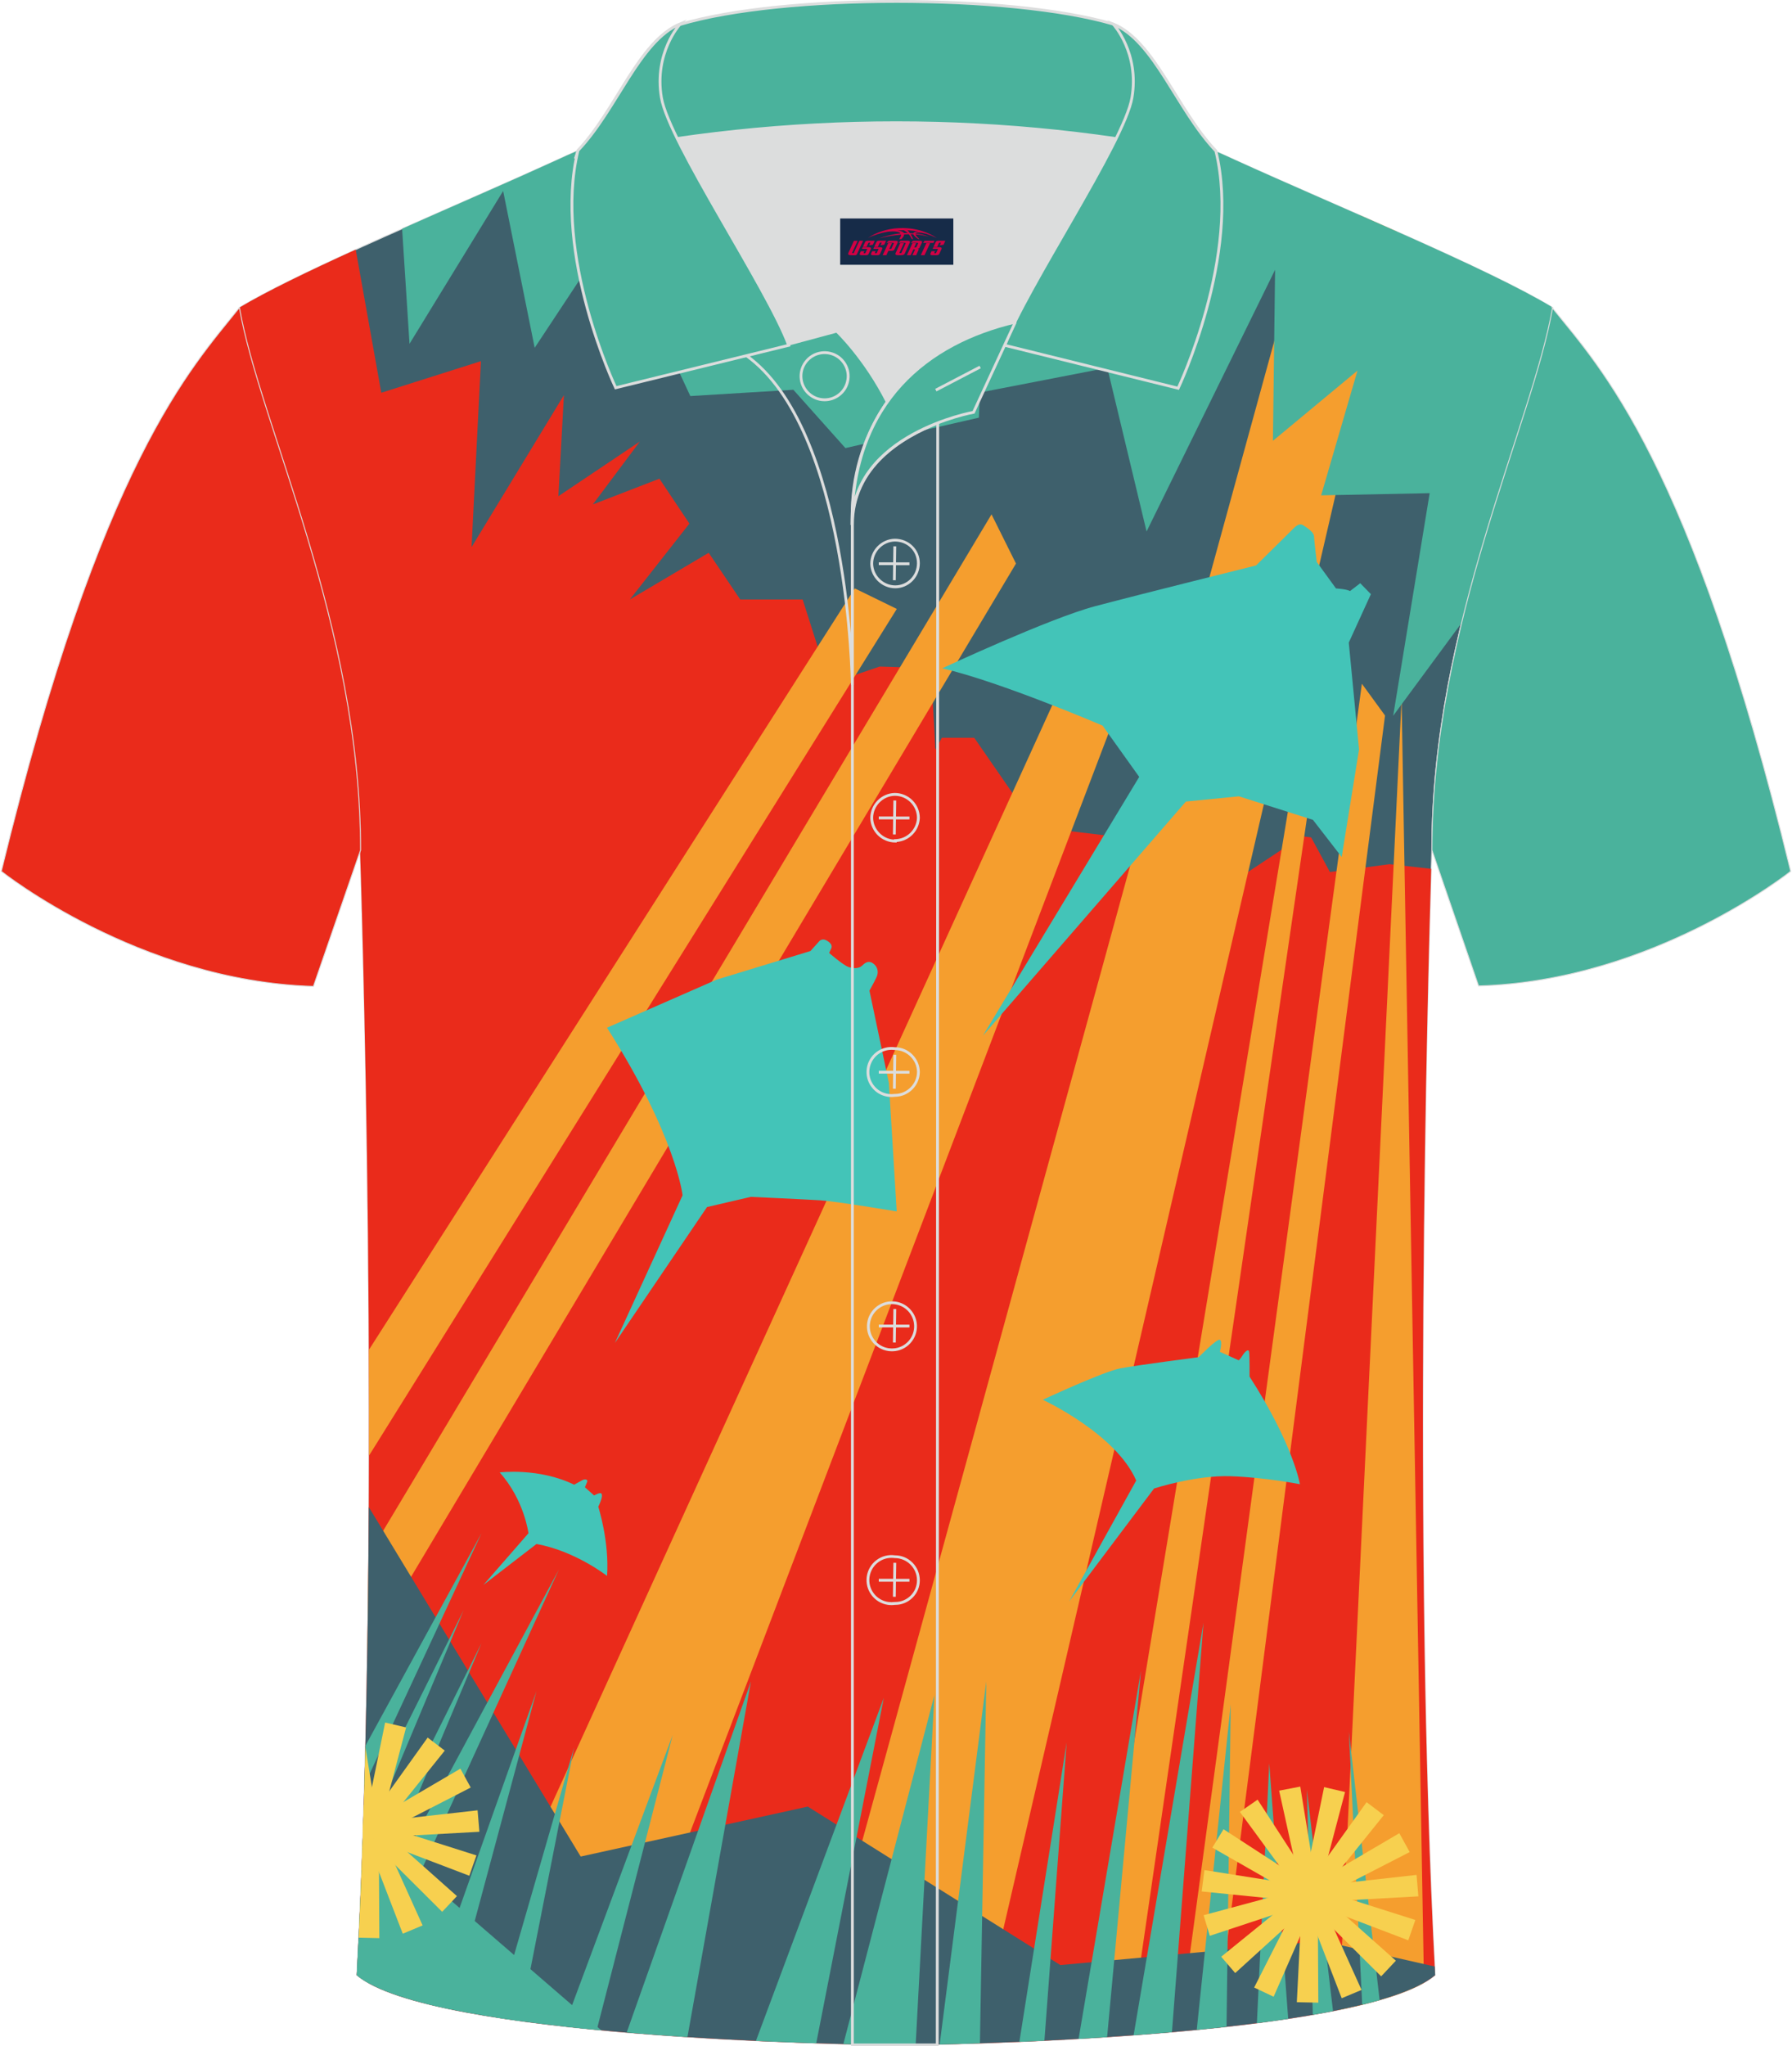 <?xml version="1.0" encoding="utf-8"?>
<!-- Generator: Adobe Illustrator 24.0.1, SVG Export Plug-In . SVG Version: 6.00 Build 0)  -->
<svg xmlns="http://www.w3.org/2000/svg" xmlns:xlink="http://www.w3.org/1999/xlink" version="1.1" id="图层_1" x="0px" y="0px" width="379.8px" height="433.5px" viewBox="0 0 379.78 433.85" enable-background="new 0 0 379.78 433.85" xml:space="preserve">
<g>
	
		<path fill-rule="evenodd" clip-rule="evenodd" fill="#3E606C" stroke="#DCDDDD" stroke-width="0.2" stroke-miterlimit="22.926" d="   M76.22,180.22c0-47.81-21.3-90.21-25.6-115.02c13.7-8.2,45.51-21.3,67.41-31.3c5.8-2.7,10.7-4.6,15-6h113.61   c4.4,1.4,9.3,3.3,15.1,6c22,10,53.71,23,67.41,31.3c-4.3,24.8-25.6,67.21-25.6,115.02c0,0-4.7,137.22,0.7,238.53   c-15.6,13.2-104.61,14.9-114.32,14.8c-9.8,0-98.81-1.6-114.41-14.8C80.92,317.44,76.22,180.22,76.22,180.22z"/>
	<g>
		<path fill-rule="evenodd" clip-rule="evenodd" fill="#EA2B1B" d="M75.29,52.92l5.42,30.35l21.14-6.7L99.86,116l19.59-32.23    l-1.17,21.43l17.28-11.59l-9.98,13.34l14.13-5.46l6.36,9.52l-12.64,16.09l16.73-9.9l6.69,9.9h13.24l5.68,17.84l10.66-3.62    l10.86,0.32l0.96,17.27l1.37-2.5h6.86l13.11,18.95l21.6,2.57l20.09,9.11l14.71-9.75l1.96,0.25l3.98,7.34l12.67-1.66l8.81,0.98    c-0.71,23.14-4.03,143.38,0.83,234.57c-15.6,13.2-104.61,14.9-114.32,14.8c-9.8,0-98.81-1.6-114.41-14.8    c5.4-101.31,0.7-238.53,0.7-238.53c0-47.81-21.3-90.21-25.6-115.02C56.36,61.78,65.27,57.48,75.29,52.92z"/>
		<path fill-rule="evenodd" clip-rule="evenodd" fill="#F59E2E" d="M78.08,286.19l103.07-161.44l8.91,4.35L78.11,308.61    C78.13,300.99,78.11,293.5,78.08,286.19z"/>
		<path fill-rule="evenodd" clip-rule="evenodd" fill="#F59E2E" d="M210.15,109.05l5.19,10.43L77.76,349.82    c0.11-6.71,0.19-13.42,0.24-20.08L210.15,109.05z"/>
		<polygon fill-rule="evenodd" clip-rule="evenodd" fill="#F59E2E" points="101.16,416.94 227.05,140.7 239.31,144.08     132.46,424.59   "/>
		<path fill-rule="evenodd" clip-rule="evenodd" fill="#F59E2E" d="M172.98,425.76l105.1-382.37l10.41,2.34    c2.54,1.12,5.07,2.23,7.57,3.34L207.7,430.36L172.98,425.76z"/>
		<polygon fill-rule="evenodd" clip-rule="evenodd" fill="#F59E2E" points="230.55,429.03 278.2,140.7 281.82,140.7 239.84,429.03       "/>
		<polygon fill-rule="evenodd" clip-rule="evenodd" fill="#F59E2E" points="250.23,429.04 288.71,144.96 293.62,151.7     257.91,428.93   "/>
		<path fill-rule="evenodd" clip-rule="evenodd" fill="#F59E2E" d="M297.13,148.19l-13.3,277.94c7.68-1.57,14.03-3.47,18.05-5.76    L297.13,148.19z"/>
		<path fill-rule="evenodd" clip-rule="evenodd" fill="#3E606C" d="M78.07,319.53l44.94,74.08l48.17-10.59l53.57,33.6l55.5-5.11    l23.9,5.41c0.03,0.61,0.06,1.22,0.09,1.83c-15.6,13.2-104.61,14.9-114.32,14.8c-9.8,0-98.81-1.6-114.41-14.8    C77.19,387.41,77.9,352.62,78.07,319.53z"/>
		<path fill-rule="evenodd" clip-rule="evenodd" fill="#4AB29C" d="M85.13,48.5l1.57,24.39l19.86-32.4l6.69,33.25l16.61-25.12    l16.4,35.35l21.86-1.33L179.16,95l28.31-6.45l0.23-5.33l27.01-5.24l8.33,34.7L270.3,57.2l-0.46,36.26l17.94-14.89l-7.71,26.45    l23.02-0.46l-7.74,47.19l14.52-19.7c6.64-27.44,16.52-50.83,19.3-66.86c-13.7-8.3-45.41-21.3-67.41-31.3c-5.8-2.7-10.7-4.6-15.1-6    H133.05c-4.3,1.4-9.2,3.3-15,6C108.21,38.39,96.4,43.49,85.13,48.5z"/>
		<path fill-rule="evenodd" clip-rule="evenodd" fill="#4AB29C" d="M76.87,386.85l50.5,43.6c-22.88-2.15-44.82-5.75-51.85-11.69    C76.07,408.43,76.52,397.74,76.87,386.85z"/>
		<path fill-rule="evenodd" clip-rule="evenodd" fill="#4AB29C" d="M77.35,370.12l24.62-45.06l-24.85,53.42    C77.21,375.71,77.28,372.92,77.35,370.12z"/>
		<path fill-rule="evenodd" clip-rule="evenodd" fill="#4AB29C" d="M76.97,383.96l21.21-42.59l-21.5,51.25    C76.78,389.75,76.88,386.87,76.97,383.96z"/>
		<path fill-rule="evenodd" clip-rule="evenodd" fill="#4AB29C" d="M76.41,399.6l25.56-51.24l-26.03,61.93    C76.11,406.75,76.27,403.19,76.41,399.6z"/>
		<path fill-rule="evenodd" clip-rule="evenodd" fill="#4AB29C" d="M75.88,411.69l42.51-78.94l-40.18,87.8    c-1.05-0.57-1.95-1.17-2.69-1.8C75.65,416.42,75.76,414.06,75.88,411.69z"/>
		<path fill-rule="evenodd" clip-rule="evenodd" fill="#4AB29C" d="M90.12,424.79l23.51-66.24l-18.14,67.47    C93.61,425.63,91.81,425.22,90.12,424.79z"/>
		<path fill-rule="evenodd" clip-rule="evenodd" fill="#4AB29C" d="M105.05,427.74l16.56-57.27l-11.43,58.03    C108.44,428.25,106.73,428,105.05,427.74z"/>
		<path fill-rule="evenodd" clip-rule="evenodd" fill="#4AB29C" d="M119.5,429.64l23.02-61.8l-16.1,62.51    C124.09,430.13,121.78,429.9,119.5,429.64z"/>
		<path fill-rule="evenodd" clip-rule="evenodd" fill="#4AB29C" d="M132.76,430.93l26.36-74.44l-13.47,75.4    C141.43,431.61,137.1,431.29,132.76,430.93z"/>
		<path fill-rule="evenodd" clip-rule="evenodd" fill="#4AB29C" d="M160.18,432.69l27.12-72.72l-14.33,73.23    C169.11,433.07,164.8,432.91,160.18,432.69z"/>
		<path fill-rule="evenodd" clip-rule="evenodd" fill="#4AB29C" d="M178.72,433.37l19.31-73.96l-3.97,74.13    c-1.88,0.02-3.29,0.03-4.12,0.02C188.26,433.56,184.26,433.51,178.72,433.37z"/>
		<path fill-rule="evenodd" clip-rule="evenodd" fill="#4AB29C" d="M199.15,433.45l9.89-76.96l-1.35,76.72    C204.51,433.32,201.64,433.39,199.15,433.45z"/>
		<path fill-rule="evenodd" clip-rule="evenodd" fill="#4AB29C" d="M216.06,432.89l10.03-63.47l-4.72,63.23    C219.55,432.74,217.78,432.82,216.06,432.89z"/>
		<path fill-rule="evenodd" clip-rule="evenodd" fill="#4AB29C" d="M228.62,432.27l13.23-78.06l-7.18,77.69    C232.62,432.03,230.6,432.15,228.62,432.27z"/>
		<path fill-rule="evenodd" clip-rule="evenodd" fill="#4AB29C" d="M240.29,431.5l14.82-87.45l-6.69,86.8    C245.71,431.08,242.99,431.3,240.29,431.5z"/>
		<path fill-rule="evenodd" clip-rule="evenodd" fill="#4AB29C" d="M253.68,430.36l7.21-69.03L260,429.7    C257.91,429.94,255.8,430.15,253.68,430.36z"/>
		<path fill-rule="evenodd" clip-rule="evenodd" fill="#4AB29C" d="M266.44,428.94l2.62-55.09l4.02,54.17    C270.91,428.34,268.7,428.65,266.44,428.94z"/>
		<path fill-rule="evenodd" clip-rule="evenodd" fill="#4AB29C" d="M278.3,427.17l-1.26-47.75l5.55,46.96    C281.19,426.65,279.76,426.91,278.3,427.17z"/>
		<path fill-rule="evenodd" clip-rule="evenodd" fill="#4AB29C" d="M288.78,425.02l-2.83-57.87l6.52,56.9    C291.29,424.38,290.06,424.71,288.78,425.02z"/>
		<path fill-rule="evenodd" clip-rule="evenodd" fill="#43C4B8" d="M130.26,284.73l14.36-31.31c0,0-1.37-12.53-16.03-35.53    l23.24-10.19l19.91-6.07l1.88-2.09c0,0,0.61-0.72,1.61-0.12c1.01,0.6,1.13,1.18,0.93,1.64c-0.2,0.45-0.45,0.98-0.45,0.98    s2.97,2.58,4.09,2.97s2.29,0.31,2.86-0.25c0.57-0.55,1.3-1.18,2.26-0.58c0.96,0.6,1.43,1.77,0.82,3.04    c-0.61,1.27-1.48,2.8-1.48,2.8l4.12,19.58l1.66,27.24c0,0-12.93-2.16-16.23-2.36c-3.29-0.2-14.71-0.73-14.71-0.73l-9.29,2.16    L130.26,284.73z"/>
		<path fill-rule="evenodd" clip-rule="evenodd" fill="#43C4B8" d="M208.31,219.59l33.17-54.88l-7.77-10.87    c0,0-21.61-9.28-34.01-12.15c0,0,22.73-10.6,32.44-13.17c9.71-2.57,34.13-8.64,34.13-8.64s5.75-5.68,6.99-6.9    c1.24-1.23,2.01-2.25,3.05-1.59c1.04,0.66,2.22,1.5,2.25,2.34c0.03,0.83,0.58,5.42,0.58,5.42l4.08,5.61c0,0,2.17,0.11,2.98,0.55    l2.16-1.66l2.26,2.32l-4.69,10.27l2.18,22.65l-3.68,22.81l-6.1-7.88l-15.71-4.99l-11.24,1.11L208.31,219.59z"/>
		<path fill-rule="evenodd" clip-rule="evenodd" fill="#43C4B8" d="M102.38,336.02l9.55-10.95c0,0-0.88-7.06-6.1-12.9    c0,0,8.28-1.05,15.79,2.6c0,0,1.04-0.56,1.69-0.93s1.28-0.15,1.07,0.34c-0.22,0.48-0.47,1.15-0.47,1.15l1.95,1.73    c0,0,1.18-0.69,1.5-0.43s0.16,1.2-0.62,2.81c0,0,2.38,7.41,1.86,14.68c0,0-6.77-5.31-14.97-6.77L102.38,336.02z"/>
		<path fill-rule="evenodd" clip-rule="evenodd" fill="#43C4B8" d="M221.03,296.77c0,0,15.49,7.16,19.81,17.12l-14.22,25.63    l18.01-23.94c0,0,8.77-2.86,16.25-2.6c7.48,0.26,14.69,1.69,14.69,1.69s-1.39-8.42-10.69-22.82c0,0,0.04-4.38-0.09-5.23    s-1.04,0.15-1.39,0.74c-0.34,0.6-0.81,1.04-0.81,1.04s-3-1.34-4.01-1.8c0,0,0.64-2.28-0.01-2.55c-0.64-0.26-4.47,3.69-4.47,3.69    s-12.86,1.66-16.63,2.37C233.73,290.84,221.03,296.77,221.03,296.77z"/>
		<g>
			<polygon fill-rule="evenodd" clip-rule="evenodd" fill="#F7D04F" points="271.16,379.64 275.64,378.78 279.31,401.37      276.09,401.98    "/>
			<polygon fill-rule="evenodd" clip-rule="evenodd" fill="#F7D04F" points="280.7,378.89 285.14,379.93 279.3,402.05 276.11,401.3         "/>
			<polygon fill-rule="evenodd" clip-rule="evenodd" fill="#F7D04F" points="289.71,382.08 293.35,384.84 279.01,402.67      276.4,400.68    "/>
			<polygon fill-rule="evenodd" clip-rule="evenodd" fill="#F7D04F" points="296.65,388.66 298.85,392.66 278.49,403.11      276.91,400.24    "/>
			<polygon fill-rule="evenodd" clip-rule="evenodd" fill="#F7D04F" points="300.31,397.5 300.69,402.05 277.84,403.31      277.57,400.04    "/>
			<polygon fill-rule="evenodd" clip-rule="evenodd" fill="#F7D04F" points="300.05,407.06 298.55,411.37 277.16,403.22      278.24,400.13    "/>
			<polygon fill-rule="evenodd" clip-rule="evenodd" fill="#F7D04F" points="295.92,415.69 292.8,419.01 276.58,402.87      278.83,400.48    "/>
			<polygon fill-rule="evenodd" clip-rule="evenodd" fill="#F7D04F" points="288.64,421.89 284.43,423.65 276.19,402.31      279.22,401.04    "/>
			<polygon fill-rule="evenodd" clip-rule="evenodd" fill="#F7D04F" points="279.47,424.59 274.91,424.49 276.07,401.64      279.34,401.71    "/>
			<polygon fill-rule="evenodd" clip-rule="evenodd" fill="#F7D04F" points="269.99,423.33 265.86,421.38 276.22,400.97      279.19,402.38    "/>
			<polygon fill-rule="evenodd" clip-rule="evenodd" fill="#F7D04F" points="261.84,418.31 258.87,414.85 276.64,400.43      278.77,402.92    "/>
			<polygon fill-rule="evenodd" clip-rule="evenodd" fill="#F7D04F" points="256.45,410.42 255.14,406.05 277.23,400.1      278.17,403.24    "/>
			<polygon fill-rule="evenodd" clip-rule="evenodd" fill="#F7D04F" points="254.73,401.01 255.31,396.48 277.91,400.05      277.49,403.3    "/>
			<polygon fill-rule="evenodd" clip-rule="evenodd" fill="#F7D04F" points="256.99,391.72 259.36,387.82 278.56,400.28      276.85,403.07    "/>
			<polygon fill-rule="evenodd" clip-rule="evenodd" fill="#F7D04F" points="262.83,384.15 266.59,381.55 279.05,400.74      276.36,402.61    "/>
		</g>
		<g>
			<path fill-rule="evenodd" clip-rule="evenodd" fill="#F7D04F" d="M77.34,370.41l2.81,17.28l-3.22,0.62l-0.09-0.41     C77.03,382.11,77.2,376.27,77.34,370.41z"/>
			<polygon fill-rule="evenodd" clip-rule="evenodd" fill="#F7D04F" points="81.53,365.2 85.98,366.24 80.14,388.36 76.94,387.62         "/>
			<polygon fill-rule="evenodd" clip-rule="evenodd" fill="#F7D04F" points="90.55,368.39 94.18,371.15 79.84,388.98 77.23,387         "/>
			<polygon fill-rule="evenodd" clip-rule="evenodd" fill="#F7D04F" points="97.49,374.98 99.68,378.98 79.33,389.43 77.75,386.55         "/>
			<polygon fill-rule="evenodd" clip-rule="evenodd" fill="#F7D04F" points="101.14,383.81 101.52,388.36 78.68,389.62 78.4,386.36         "/>
			<polygon fill-rule="evenodd" clip-rule="evenodd" fill="#F7D04F" points="100.89,393.37 99.38,397.68 78,389.54 79.08,386.44         "/>
			<polygon fill-rule="evenodd" clip-rule="evenodd" fill="#F7D04F" points="96.76,402 93.63,405.33 77.42,389.18 79.66,386.8         "/>
			<polygon fill-rule="evenodd" clip-rule="evenodd" fill="#F7D04F" points="89.48,408.21 85.27,409.97 77.03,388.62 80.05,387.36         "/>
			<path fill-rule="evenodd" clip-rule="evenodd" fill="#F7D04F" d="M80.3,410.91l-4.38-0.1c0.29-6.2,0.55-12.51,0.78-18.9l0.2-3.96     l3.28,0.07L80.3,410.91z"/>
			<path fill-rule="evenodd" clip-rule="evenodd" fill="#F7D04F" d="M76.84,387.71l0.21-0.42l2.96,1.4l-3.5,7.96     C76.64,393.69,76.74,390.71,76.84,387.71z"/>
			<path fill-rule="evenodd" clip-rule="evenodd" fill="#F7D04F" d="M76.86,387.24l0.61-0.5l2.14,2.49l-2.91,2.64     C76.76,390.34,76.81,388.79,76.86,387.24z"/>
			<path fill-rule="evenodd" clip-rule="evenodd" fill="#F7D04F" d="M76.88,386.74l1.19-0.32l0.94,3.14l-2.25,0.74     C76.8,389.12,76.84,387.93,76.88,386.74z"/>
			<path fill-rule="evenodd" clip-rule="evenodd" fill="#F7D04F" d="M76.9,386.07l1.85,0.29l-0.42,3.25l-1.54-0.16     C76.83,388.33,76.86,387.2,76.9,386.07z"/>
			<path fill-rule="evenodd" clip-rule="evenodd" fill="#F7D04F" d="M76.93,385l2.46,1.6l-1.71,2.8l-0.88-0.5     C76.85,387.59,76.89,386.3,76.93,385z"/>
			<path fill-rule="evenodd" clip-rule="evenodd" fill="#F7D04F" d="M77.01,382.62l2.88,4.44l-2.7,1.86l-0.37-0.5     C76.89,386.49,76.95,384.56,77.01,382.62z"/>
		</g>
	</g>
	
		<path fill-rule="evenodd" clip-rule="evenodd" fill="#EA2B1B" stroke="#DCDDDD" stroke-width="0.2" stroke-miterlimit="22.926" d="   M50.62,65.21c-10.2,12.8-29.3,32.4-50.51,119.52c0,0,29.2,23.3,66.21,24.4l10-28.9C76.32,132.42,54.92,90.01,50.62,65.21z"/>
	
		<path fill-rule="evenodd" clip-rule="evenodd" fill="#4AB29C" stroke="#DCDDDD" stroke-width="0.2" stroke-miterlimit="22.926" d="   M329.06,65.21c10.3,12.8,29.4,32.4,50.61,119.52c0,0-29.2,23.3-66.21,24.3l-9.9-28.8c0-47.81,21.3-90.21,25.6-115.02H329.06z"/>
	<path fill-rule="evenodd" clip-rule="evenodd" fill="#DCDDDD" d="M188.04,85.21c6.62-8.74,16.23-14.73,27-16.8   c5.2-10.6,16-27.8,21.6-39.11c-30.72-6.53-62.49-6.53-93.21,0c6.5,13.1,20,34.1,23.7,43.71l10.2-2.8   C177.34,70.21,183.34,75.91,188.04,85.21z"/>
	<path fill="none" stroke="#DCDDDD" stroke-width="0.6" stroke-miterlimit="22.926" d="M158.03,75.41l19.3-5.2   c0,0,6,5.7,10.7,15c-4.6,6.62-7.17,14.44-7.4,22.5v37.5c0,0-0.6-54.31-22.6-69.91V75.41z"/>
	<path fill="none" stroke="#DCDDDD" stroke-width="0.6" stroke-miterlimit="22.926" d="M180.64,107.71v3.6   C180.6,110.11,180.6,108.91,180.64,107.71L180.64,107.71z M180.64,111.31v322.24h18l0.1-343.85   C191.14,92.71,180.64,98.91,180.64,111.31L180.64,111.31z"/>
	
		<path fill-rule="evenodd" clip-rule="evenodd" fill="#4AB29C" stroke="#DCDDDD" stroke-width="0.6" stroke-miterlimit="22.926" d="   M122.03,33.2c44.77-9.57,91.05-9.57,135.82,0l-0.2-1.2c-8.2-8.7-13-23.3-21.7-26.9c-10.9-3.2-28.4-4.8-45.91-4.8s-35,1.6-46.01,4.9   c-8.7,3.5-13.4,18-21.6,26.8L122.03,33.2z"/>
	
		<path fill-rule="evenodd" clip-rule="evenodd" fill="#4AB29C" stroke="#DCDDDD" stroke-width="0.6" stroke-miterlimit="22.926" d="   M144.03,5.2c0,0-5.5,6-3.9,15.5s22.6,40.51,27,52.51l-36.7,9c0,0-13.4-28.2-8-50.31c8.3-8.7,13-23.3,21.8-26.9L144.03,5.2   L144.03,5.2z M236.04,5.2c0,0,5.5,6,3.9,15.5s-22.6,40.51-27,52.51l36.8,9.1c0,0,13.4-28.2,8-50.31c-8.3-8.7-13-23.3-21.8-26.9   L236.04,5.2z"/>
	<path fill-rule="evenodd" clip-rule="evenodd" fill="#DCDDDD" d="M174.76,85.06c-0.25,0-0.51-0.02-0.76-0.05l0,0   c-2.32-0.33-4.17-2.18-4.5-4.5c-0.2-1.4,0.16-2.8,1.01-3.93c0.85-1.13,2.09-1.87,3.49-2.06c0.5-0.07,1-0.07,1.5,0   c1.4,0.2,2.64,0.93,3.49,2.06s1.21,2.53,1.01,3.93c-0.2,1.4-0.93,2.64-2.07,3.49C177,84.69,175.9,85.06,174.76,85.06L174.76,85.06z    M174.08,84.41c1.24,0.18,2.48-0.14,3.48-0.89s1.65-1.85,1.83-3.1c0.18-1.24-0.14-2.48-0.89-3.48s-1.85-1.65-3.1-1.83   c-0.44-0.06-0.89-0.06-1.33,0c-1.24,0.18-2.34,0.83-3.1,1.83c-0.76,1-1.07,2.24-0.89,3.48C170.38,82.48,172.03,84.12,174.08,84.41   L174.08,84.41z"/>
	
		<path fill-rule="evenodd" clip-rule="evenodd" fill="#4AB29C" stroke="#DCDDDD" stroke-width="0.6" stroke-miterlimit="22.926" d="   M215.14,68.41l-8.8,19c0,0-25.8,4.6-25.8,23.9c0-26.2,16.3-38.71,34.6-43.01L215.14,68.41L215.14,68.41z"/>
	
		<line fill="none" stroke="#DCDDDD" stroke-width="0.6" stroke-miterlimit="22.926" x1="207.74" y1="77.81" x2="198.34" y2="82.71"/>
	<path fill-rule="evenodd" clip-rule="evenodd" fill="#DCDDDD" d="M188.94,340.3c-0.25,0-0.5-0.02-0.75-0.05   c-1.4-0.2-2.64-0.93-3.49-2.07c-0.85-1.13-1.21-2.53-1.01-3.93c0.2-1.4,0.93-2.64,2.06-3.49c1.13-0.85,2.53-1.21,3.93-1.01   c0,0,0,0,0.01,0c2.88,0,5.25,2.38,5.25,5.3c0,2.87-2.33,5.2-5.2,5.2h-0.1C189.42,340.28,189.18,340.3,188.94,340.3L188.94,340.3z    M188.94,330.29c-1.03,0-2.01,0.32-2.83,0.94c-1,0.75-1.65,1.85-1.83,3.1s0.14,2.48,0.89,3.48s1.85,1.65,3.1,1.83   c0.44,0.06,0.89,0.06,1.33,0h0.14c2.54,0,4.6-2.06,4.6-4.6c0-2.59-2.11-4.7-4.7-4.7C189.4,330.31,189.17,330.29,188.94,330.29   L188.94,330.29z M189.84,338.54l0.04-3.2h2.86v-0.6h-2.85l0.05-3.4l-0.6-0.01l-0.05,3.4h-3.05v0.6h3.04l-0.04,3.2L189.84,338.54   L189.84,338.54z M189.03,286.49c-0.25,0-0.5-0.02-0.75-0.05c-1.4-0.2-2.64-0.93-3.49-2.06s-1.21-2.53-1.01-3.93   c0.41-2.89,3.11-4.91,6-4.5c2.32,0.33,4.17,2.18,4.5,4.5c0.2,1.4-0.16,2.8-1.01,3.93c-0.85,1.13-2.09,1.87-3.49,2.06l0,0   C189.53,286.47,189.28,286.49,189.03,286.49L189.03,286.49z M189.03,276.49c-2.3,0-4.32,1.69-4.65,4.04   c-0.18,1.24,0.14,2.48,0.89,3.49c0.75,1,1.85,1.65,3.1,1.83c0.44,0.06,0.89,0.06,1.33,0l0,0c1.24-0.18,2.34-0.83,3.1-1.83   c0.75-1,1.07-2.24,0.89-3.49c-0.29-2.06-1.93-3.7-3.99-3.99C189.47,276.5,189.25,276.49,189.03,276.49L189.03,276.49z    M189.84,284.64l0.05-3.2h2.85v-0.6h-2.85l0.05-3.3l-0.6-0.01l-0.05,3.3h-3.05v0.6h3.04l-0.04,3.2L189.84,284.64L189.84,284.64z    M188.94,232.58c-0.25,0-0.5-0.02-0.75-0.05c-1.4-0.2-2.64-0.93-3.49-2.07c-0.85-1.13-1.21-2.53-1.01-3.93   c0.2-1.4,0.93-2.64,2.06-3.49s2.53-1.21,3.93-1.01c0,0,0,0,0.01,0c2.82,0,5.19,2.33,5.25,5.19c0,2.87-2.33,5.25-5.19,5.31h-0.11   C189.42,232.56,189.18,232.58,188.94,232.58L188.94,232.58z M188.94,222.58c-1.03,0-2.01,0.32-2.83,0.94   c-1,0.75-1.65,1.85-1.83,3.1c-0.18,1.25,0.14,2.48,0.89,3.48s1.85,1.65,3.1,1.83c0.44,0.06,0.89,0.06,1.33,0h0.14   c2.54-0.05,4.61-2.16,4.61-4.7c-0.05-2.53-2.16-4.6-4.7-4.6C189.4,222.6,189.17,222.58,188.94,222.58L188.94,222.58z    M189.84,230.83l0.04-3.2h2.86v-0.6h-2.85l0.05-3.4l-0.6-0.01l-0.05,3.4h-3.05v0.6h3.04l-0.04,3.2L189.84,230.83L189.84,230.83z    M189.74,178.62c-2.87,0-5.24-2.33-5.3-5.19c0-2.87,2.33-5.25,5.19-5.31c2.93,0,5.31,2.38,5.31,5.3c-0.11,2.71-2.23,4.89-4.9,5.09   v0.11H189.74L189.74,178.62z M189.64,168.72c-2.53,0.05-4.6,2.16-4.6,4.7c0.05,2.43,2,4.44,4.4,4.59v-0.08l0.29-0.01   c2.48-0.05,4.51-2.03,4.61-4.51C194.34,170.83,192.23,168.72,189.64,168.72L189.64,168.72z M189.84,176.92l0.04-3.2h2.86v-0.6   h-2.85l0.05-3.4l-0.6-0.01l-0.05,3.4h-3.05v0.6h3.04l-0.04,3.2L189.84,176.92L189.84,176.92z M189.74,124.72L189.74,124.72   c-2.87,0-5.24-2.33-5.3-5.19c0-2.87,2.33-5.25,5.19-5.31c2.98,0,5.31,2.28,5.31,5.2S192.61,124.72,189.74,124.72L189.74,124.72   L189.74,124.72z M189.64,114.81c-2.53,0.05-4.6,2.16-4.6,4.7c0.05,2.53,2.16,4.6,4.7,4.6l0,0c2.54,0,4.6-2.11,4.6-4.7   C194.34,116.8,192.32,114.81,189.64,114.81L189.64,114.81z M189.84,123.02l0.04-3.19h2.86v-0.6h-2.85l0.05-3.4l-0.6-0.01l-0.05,3.4   h-3.05v0.59h3.04l-0.04,3.2L189.84,123.02z"/>
	
</g>
<g id="tag_logo">
	<rect y="46.32" fill="#162B48" width="24" height="9.818" x="178.05"/>
	<g>
		<path fill="#D30044" d="M194.01,49.51l0.005-0.011c0.131-0.311,1.085-0.262,2.351,0.071c0.715,0.24,1.44,0.54,2.193,0.9    c-0.218-0.147-0.447-0.289-0.682-0.42l0.011,0.005l-0.011-0.005c-1.478-0.845-3.218-1.418-5.1-1.62    c-1.282-0.115-1.658-0.082-2.411-0.055c-2.449,0.142-4.68,0.905-6.458,2.095c1.26-0.638,2.722-1.075,4.195-1.336    c1.467-0.18,2.476-0.033,2.771,0.344c-1.691,0.175-3.469,0.633-4.555,1.075c1.156-0.338,2.967-0.665,4.647-0.813    c0.016,0.251-0.115,0.567-0.415,0.96h0.475c0.376-0.382,0.584-0.725,0.595-1.004c0.333-0.022,0.66-0.033,0.971-0.033    C192.84,49.95,193.05,50.3,193.25,50.69h0.262c-0.125-0.344-0.295-0.687-0.518-1.036c0.207,0,0.393,0.005,0.567,0.011    c0.104,0.267,0.496,0.66,1.058,1.025h0.245c-0.442-0.365-0.753-0.753-0.835-1.004c1.047,0.065,1.696,0.224,2.885,0.513    C195.83,49.77,195.09,49.6,194.01,49.51z M191.57,49.42c-0.164-0.295-0.655-0.485-1.402-0.551    c0.464-0.033,0.922-0.055,1.364-0.055c0.311,0.147,0.589,0.344,0.84,0.589C192.11,49.4,191.84,49.41,191.57,49.42z M193.55,49.47c-0.224-0.016-0.458-0.027-0.715-0.044c-0.147-0.202-0.311-0.398-0.502-0.6c0.082,0,0.164,0.005,0.24,0.011    c0.72,0.033,1.429,0.125,2.138,0.273C194.04,49.07,193.66,49.23,193.55,49.47z"/>
		<path fill="#D30044" d="M180.97,51.05L179.8,53.6C179.62,53.97,179.89,54.11,180.37,54.11l0.873,0.005    c0.115,0,0.251-0.049,0.327-0.175l1.342-2.891H182.13L180.91,53.68H180.74c-0.147,0-0.185-0.033-0.147-0.125l1.156-2.504H180.97L180.97,51.05z M182.83,52.4h1.271c0.36,0,0.584,0.125,0.442,0.425L184.07,53.86C183.97,54.08,183.7,54.11,183.47,54.11H182.55c-0.267,0-0.442-0.136-0.349-0.333l0.235-0.513h0.742L183,53.64C182.98,53.69,183.02,53.7,183.08,53.7h0.18    c0.082,0,0.125-0.016,0.147-0.071l0.376-0.813c0.011-0.022,0.011-0.044-0.055-0.044H182.66L182.83,52.4L182.83,52.4z M183.65,52.33h-0.78l0.475-1.025c0.098-0.218,0.338-0.256,0.578-0.256H185.37L184.98,51.89L184.2,52.01l0.262-0.562H184.17c-0.082,0-0.12,0.016-0.147,0.071L183.65,52.33L183.65,52.33z M185.24,52.4L185.07,52.77h1.069c0.06,0,0.06,0.016,0.049,0.044    L185.81,53.63C185.79,53.68,185.75,53.7,185.67,53.7H185.49c-0.055,0-0.104-0.011-0.082-0.06l0.175-0.376H184.84L184.61,53.78C184.51,53.97,184.69,54.11,184.96,54.11h0.916c0.24,0,0.502-0.033,0.605-0.251l0.475-1.031c0.142-0.3-0.082-0.425-0.442-0.425H185.24L185.24,52.4z M186.05,52.33l0.371-0.818c0.022-0.055,0.06-0.071,0.147-0.071h0.295L186.6,52l0.791-0.115l0.387-0.845H186.33c-0.24,0-0.48,0.038-0.578,0.256L185.28,52.33L186.05,52.33L186.05,52.33z M188.45,52.79h0.278c0.087,0,0.153-0.022,0.202-0.115    l0.496-1.075c0.033-0.076-0.011-0.12-0.125-0.12H187.9l0.431-0.431h1.522c0.355,0,0.485,0.153,0.393,0.355l-0.676,1.445    c-0.06,0.125-0.175,0.333-0.644,0.327l-0.649-0.005L187.84,54.11H187.06l1.178-2.558h0.785L188.45,52.79L188.45,52.79z     M191.04,53.6c-0.022,0.049-0.06,0.076-0.142,0.076h-0.191c-0.082,0-0.109-0.027-0.082-0.076l0.944-2.051h-0.785l-0.987,2.138    c-0.125,0.273,0.115,0.415,0.453,0.415h0.72c0.327,0,0.649-0.071,0.769-0.322l1.085-2.384c0.093-0.202-0.06-0.355-0.415-0.355    h-1.533l-0.431,0.431h1.38c0.115,0,0.164,0.033,0.131,0.104L191.04,53.6L191.04,53.6z M193.76,52.47h0.278    c0.087,0,0.158-0.022,0.202-0.115l0.344-0.753c0.033-0.076-0.011-0.12-0.125-0.12h-1.402l0.425-0.431h1.527    c0.355,0,0.485,0.153,0.393,0.355l-0.529,1.124c-0.044,0.093-0.147,0.18-0.393,0.18c0.224,0.011,0.256,0.158,0.175,0.327    l-0.496,1.075h-0.785l0.54-1.167c0.022-0.055-0.005-0.087-0.104-0.087h-0.235L192.99,54.11h-0.785l1.178-2.558h0.785L193.76,52.47L193.76,52.47z M196.33,51.56L195.15,54.11h0.785l1.184-2.558H196.33L196.33,51.56z M197.84,51.49l0.202-0.431h-2.1l-0.295,0.431    H197.84L197.84,51.49z M197.82,52.4h1.271c0.36,0,0.584,0.125,0.442,0.425l-0.475,1.031c-0.104,0.218-0.371,0.251-0.605,0.251    h-0.916c-0.267,0-0.442-0.136-0.349-0.333l0.235-0.513h0.742L197.99,53.64c-0.022,0.049,0.022,0.06,0.082,0.06h0.18    c0.082,0,0.125-0.016,0.147-0.071l0.376-0.813c0.011-0.022,0.011-0.044-0.049-0.044h-1.069L197.82,52.4L197.82,52.4z     M198.63,52.33H197.85l0.475-1.025c0.098-0.218,0.338-0.256,0.578-0.256h1.451l-0.387,0.845l-0.791,0.115l0.262-0.562h-0.295    c-0.082,0-0.12,0.016-0.147,0.071L198.63,52.33z"/>
	</g>
</g>
</svg>